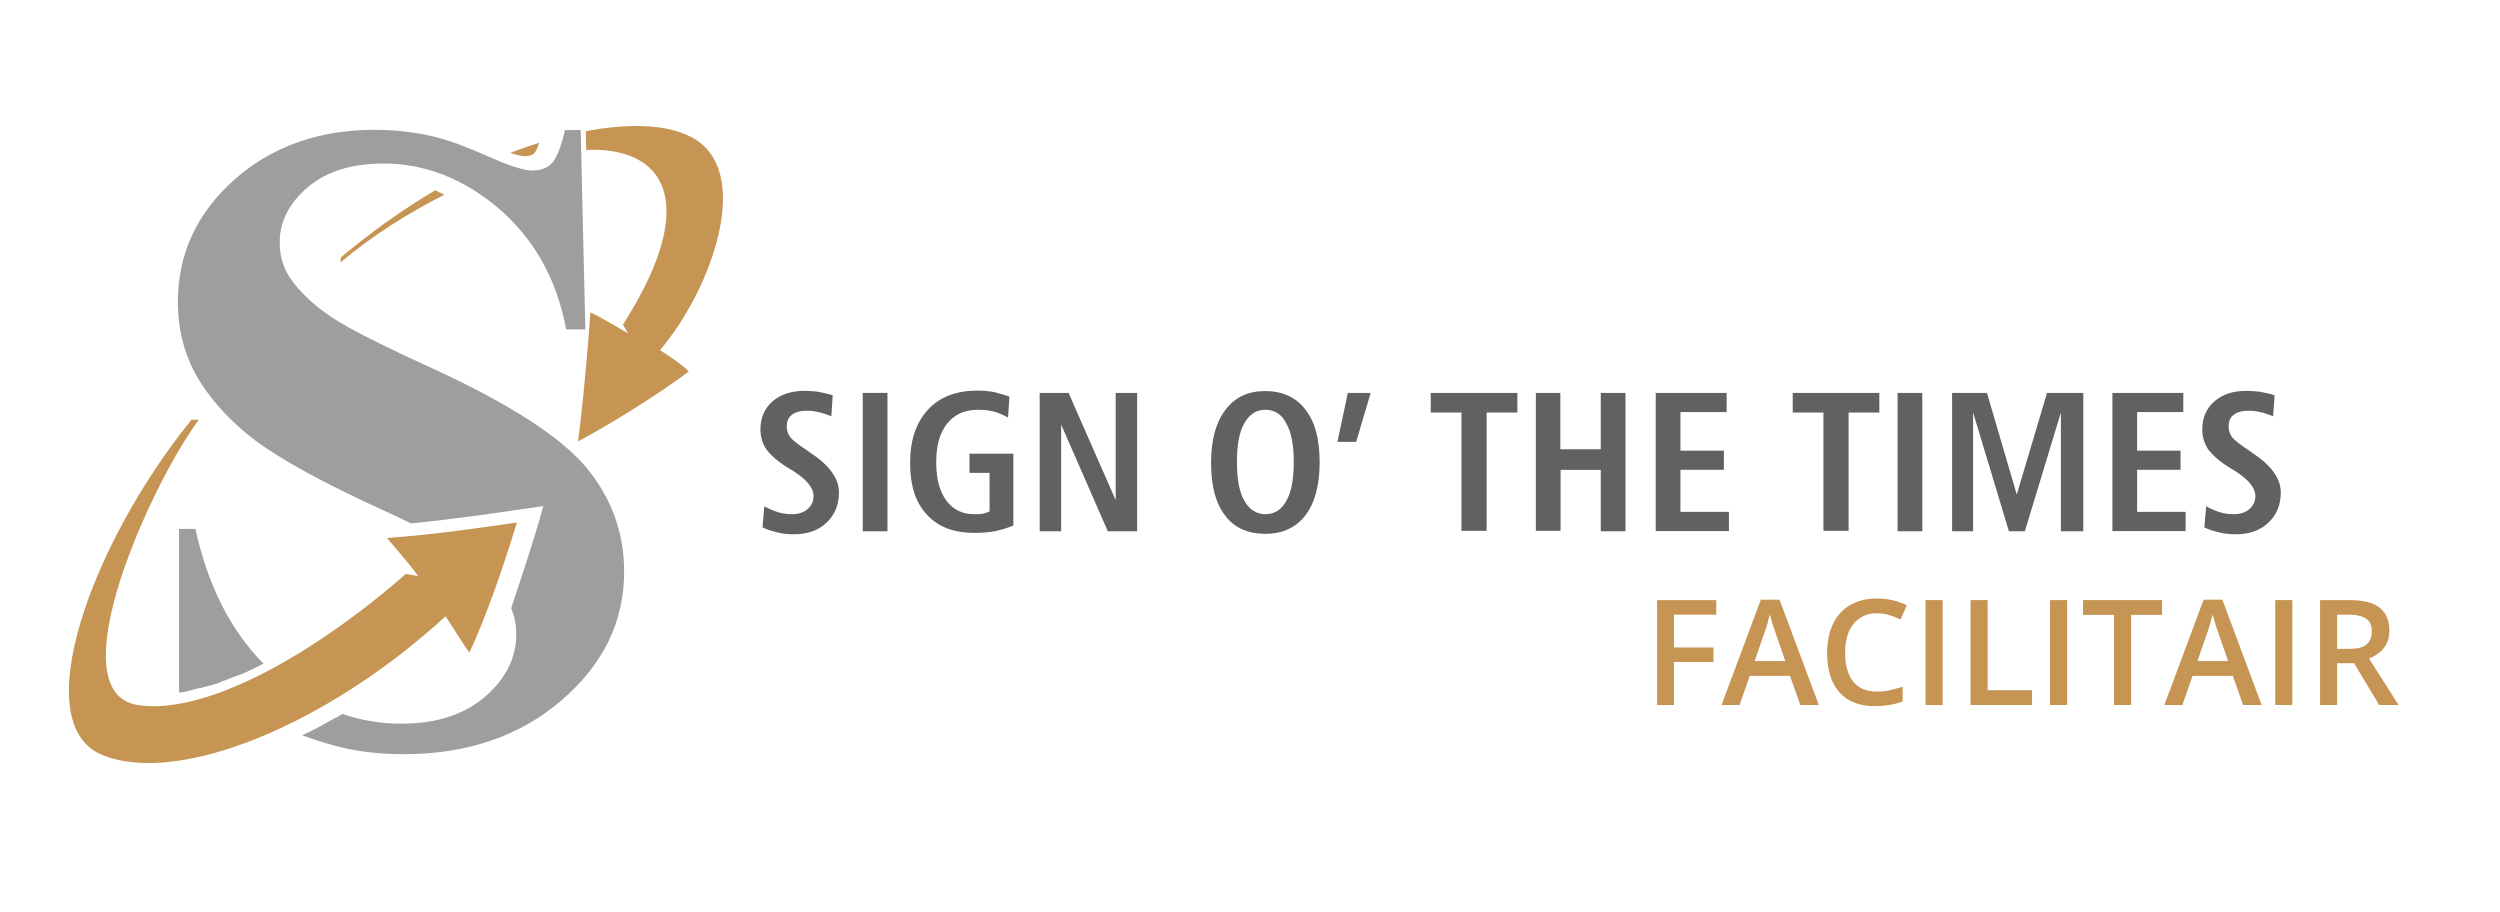 <?xml version="1.0" encoding="utf-8"?>
<!-- Generator: Adobe Illustrator 27.2.0, SVG Export Plug-In . SVG Version: 6.00 Build 0)  -->
<svg version="1.1" id="Laag_1" xmlns="http://www.w3.org/2000/svg" xmlns:xlink="http://www.w3.org/1999/xlink" x="0px" y="0px"
	 viewBox="0 0 1082.3 394.9" style="enable-background:new 0 0 1082.3 394.9;" xml:space="preserve">
<style type="text/css">
	.st0{fill:#616160;}
	.st1{fill:#A09E9D;}
	.st2{fill-rule:evenodd;clip-rule:evenodd;fill:#C69453;}
	.st3{enable-background:new    ;}
	.st4{fill:#C69453;}
</style>
<g>
	<g>
		<g>
			<g>
				<g>
					<g>
						<path class="st0" d="M360.5,171.1l-0.6,9.1c-2-0.8-3.8-1.4-5.6-1.8c-1.8-0.4-3.4-0.6-5-0.6c-2.8,0-5,0.6-6.5,1.8
							c-1.6,1.2-2.2,3-2.2,5.2c0,1.6,0.6,3.2,1.6,4.6c1.2,1.4,3.6,3.2,7.5,5.8l0.8,0.6c8.3,5.4,12.7,11.1,12.7,17.4
							c0,5.4-1.8,9.7-5.4,13.1c-3.6,3.4-8.3,5-14.1,5c-2.4,0-4.8-0.2-7.1-0.8c-2.4-0.6-4.6-1.2-6.5-2.2l0.8-9.1
							c2.2,1.2,4.2,2,6.1,2.6c2,0.6,4,0.8,5.9,0.8c2.8,0,5.2-0.8,6.7-2.2c1.6-1.4,2.6-3.2,2.6-5.6c0-3.6-3-7.3-9.1-11.1
							c-1-0.6-1.6-1-2-1.2c-4.6-2.8-7.5-5.6-9.3-7.9c-1.6-2.4-2.6-5.4-2.6-8.7c0-5,1.8-9.1,5.2-12.1s8.1-4.6,13.9-4.6
							c2,0,4,0.2,5.9,0.4C356.5,170.1,358.5,170.5,360.5,171.1z"/>
					</g>
				</g>
				<g>
					<g>
						<path class="st0" d="M373.5,170.1h10.7V230h-10.7V170.1z"/>
					</g>
				</g>
				<g>
					<g>
						<path class="st0" d="M437,171.7l-0.6,9.1c-2-1.2-4-2-6.1-2.6c-2.2-0.6-4.4-0.8-6.9-0.8c-5.8,0-10.1,2-13.3,5.9
							s-4.8,9.5-4.8,16.9c0,6.9,1.4,12.5,4.4,16.5c3,4,6.9,5.9,12.1,5.9c1.4,0,2.6,0,3.6-0.2c1-0.2,2.2-0.6,3-1v-16.7h-8.7v-8.3h19
							v31.1c-2.4,1-4.8,1.8-7.7,2.4c-2.8,0.6-5.8,0.8-9.1,0.8c-8.9,0-15.9-2.6-20.6-7.9c-5-5.2-7.3-12.7-7.3-22.4
							c0-9.9,2.6-17.4,7.7-23s12.3-8.3,21.4-8.3c2.4,0,5,0.2,7.1,0.6C432.6,170.3,434.8,170.9,437,171.7z"/>
					</g>
				</g>
				<g>
					<g>
						<path class="st0" d="M450.1,170.1h12.5l20.4,46.4v-46.4h9.3V230h-12.7l-20.2-46.2V230h-9.3V170.1z"/>
					</g>
				</g>
				<g>
					<g>
						<path class="st0" d="M547.8,169.3c7.5,0,13.5,2.8,17.4,8.1c4.2,5.4,6.1,12.9,6.1,22.8c0,9.7-2,17.4-6.1,22.8
							s-9.9,8.1-17.4,8.1c-7.5,0-13.5-2.6-17.4-7.9c-4.2-5.4-6.1-12.9-6.1-22.8c0-9.7,2-17.4,6.1-22.8
							C534.6,171.9,540.3,169.3,547.8,169.3z M547.8,177.4c-4,0-6.9,2-9.1,5.8c-2.2,3.8-3.2,9.5-3.2,16.9s1,12.9,3.2,16.7
							c2.2,3.8,5.2,5.8,9.1,5.8c4,0,7.1-2,9.1-5.8c2.2-3.8,3.2-9.5,3.2-16.7c0-7.3-1-12.9-3.2-16.7
							C555,179.4,551.8,177.4,547.8,177.4z"/>
					</g>
				</g>
				<g>
					<g>
						<path class="st0" d="M583.5,170.1h9.9l-6.3,21.2H579L583.5,170.1z"/>
					</g>
				</g>
				<g>
					<g>
						<path class="st0" d="M619.4,170.1h37.5v8.5h-13.3v51.2h-10.9v-51.2h-13.3L619.4,170.1L619.4,170.1z"/>
					</g>
				</g>
				<g>
					<g>
						<path class="st0" d="M664.8,170.1h10.7v24.4H693v-24.4h10.7V230H693v-26.6h-17.4v26.4h-10.7V170.1z"/>
					</g>
				</g>
				<g>
					<g>
						<path class="st0" d="M716.6,170.1h30.9v8.3h-20v16.7h18.8v8.3h-18.8v18.2h21v8.3h-31.7v-59.9H716.6z"/>
					</g>
				</g>
				<g>
					<g>
						<path class="st0" d="M776.1,170.1h37.5v8.5h-13.3v51.2h-10.9v-51.2h-13.3L776.1,170.1L776.1,170.1z"/>
					</g>
				</g>
				<g>
					<g>
						<path class="st0" d="M821.5,170.1h10.7V230h-10.7V170.1z"/>
					</g>
				</g>
				<g>
					<g>
						<path class="st0" d="M844.9,170.1h15.3l12.9,44l13.1-44h15.7V230h-9.7v-51.4L876.6,230h-6.9l-15.5-51.4V230h-9.1v-59.9H844.9z
							"/>
					</g>
				</g>
				<g>
					<g>
						<path class="st0" d="M914.3,170.1h30.9v8.3h-20v16.7H944v8.3h-18.8v18.2h21v8.3h-31.7v-59.9H914.3z"/>
					</g>
				</g>
				<g>
					<g>
						<path class="st0" d="M984.7,171.1l-0.6,9.1c-2-0.8-3.8-1.4-5.6-1.8c-1.8-0.4-3.4-0.6-5-0.6c-2.8,0-5,0.6-6.5,1.8
							c-1.6,1.2-2.2,3-2.2,5.2c0,1.6,0.6,3.2,1.6,4.6c1.2,1.4,3.6,3.2,7.5,5.8l0.8,0.6c8.3,5.4,12.7,11.1,12.7,17.4
							c0,5.4-1.8,9.7-5.4,13.1c-3.6,3.4-8.3,5-14.1,5c-2.4,0-4.8-0.2-7.1-0.8c-2.4-0.6-4.6-1.2-6.5-2.2l0.8-9.1
							c2.2,1.2,4.2,2,6.1,2.6c2,0.6,4,0.8,5.9,0.8c2.8,0,5.2-0.8,6.7-2.2c1.6-1.4,2.6-3.2,2.6-5.6c0-3.6-3-7.3-9.1-11.1
							c-1-0.6-1.6-1-2-1.2c-4.6-2.8-7.5-5.6-9.3-7.9c-1.6-2.4-2.6-5.4-2.6-8.7c0-5,1.8-9.1,5.2-12.1s8.1-4.6,13.9-4.6
							c2,0,4,0.2,5.9,0.4C980.9,170.1,982.9,170.5,984.7,171.1z"/>
					</g>
				</g>
			</g>
		</g>
	</g>
</g>
<path class="st1" d="M77.5,299.6V229h7.1c5.4,24.6,15.3,44,29.5,58.3c-0.2,0-0.2,0.2-0.4,0.2l-0.4,0.2l0,0l0,0l-6.9,3.4
	c0,0,0,0-0.2,0l-1.6,0.8h-0.2c-0.6,0.2-1.2,0.4-1.6,0.6l-1,0.4h-0.2l-0.6,0.2c-0.2,0-0.2,0-0.4,0.2c-0.2,0-0.2,0-0.4,0.2l0,0
	l-0.8,0.2c-0.2,0-0.2,0.2-0.4,0.2c-0.2,0.2-0.6,0.2-1,0.4l-2.6,1l0,0c-0.2,0-0.2,0-0.2,0.2l-0.8,0.2c-0.2,0-0.4,0-0.4,0.2
	c-0.2,0-0.2,0-0.4,0.2h-0.2h-0.2l-1.8,0.6h-0.2c-0.4,0.2-1,0.2-1.4,0.4l-1.8,0.4c-0.2,0-0.2,0-0.4,0.2L86,298c-0.2,0-0.2,0-0.4,0
	l-0.6,0.2c-0.2,0-0.4,0.2-0.6,0.2c-0.2,0-0.4,0-0.6,0.2h-0.2l-1.4,0.4c-0.2,0-0.6,0-0.8,0.2c-0.6,0.2-1.2,0.2-1.8,0.4l-1.8,0.2
	C77.7,299.6,77.7,299.6,77.5,299.6 M251.4,56.3l2,86.3h-8.3c-4-21.6-13.7-38.9-29-52.2c-15.5-13.1-32.1-19.6-50-19.6
	c-13.9,0-24.8,3.4-32.9,10.3c-8.1,6.9-12.1,14.9-12.1,23.8c0,5.8,1.4,10.7,4.4,15.3c4,5.9,10.1,11.9,18.8,17.6
	c6.3,4.2,21,11.7,44,22.2c32.3,14.9,54.1,29,65.2,42c11.1,13.3,16.7,28.4,16.7,45.4c0,21.6-8.9,40.1-27,55.7
	c-18,15.5-40.8,23.4-68.4,23.4c-8.7,0-16.9-0.8-24.6-2.4c-5.6-1.2-11.9-3-19.4-5.8c1-0.4,2-1,3-1.4s1.8-1,2.8-1.4
	c0.8-0.4,1.6-0.8,2.2-1.2l6.5-3.6h0.2c0.8-0.4,1.6-1,2.4-1.4l0.4-0.2c8.1,2.8,16.7,4.2,25.4,4.2c15.3,0,27.4-4,36.3-11.7
	s13.5-16.7,13.5-27c0-4-0.6-7.3-2.2-11.3c4.8-14.5,9.9-29.5,13.9-44.2c-17.8,2.6-39.5,5.8-57.3,7.5c-4-2-8.3-4-12.9-6.1
	c-25.2-11.5-43-21.4-54.1-29.5c-5.8-4.4-16.9-13.5-25.2-27.2c-5.9-10.1-8.7-21.2-8.7-33.1c0-20.6,8.1-38.3,24.2-52.7
	s36.5-21.8,60.9-21.8c8.9,0,17.6,1,26,3c6.3,1.6,14.1,4.4,23.2,8.5s15.5,6.1,19.2,6.1c3.6,0,6.3-1,8.3-3s4-6.9,5.8-14.5h6.9V56.3z"
	/>
<path class="st2" d="M188.4,82.4c-13.5,7.9-27.4,17.8-40.8,29c0,0.4,0,0.8-0.2,1.2c0,0.4,0,0.8,0,1c13.7-11.5,29.3-21.4,45-29.3
	C190.9,83.6,189.6,83,188.4,82.4 M233.4,61.8c-3.6,1.2-7.3,2.4-10.9,3.8c-0.6,0.2-1,0.4-1.6,0.6c2.4,0.8,4.8,1.4,6.3,1.4
	c1.4,0,3-0.2,4-1.2C232,65.8,232.8,63.8,233.4,61.8z M285.7,151.6c22.4-26.2,41.2-78.3,13.3-92.4c-10.9-5.6-27.4-5.8-45.4-2.4
	l0.2,8.1c33.1-1.4,49.6,21.4,17.3,73.4l-1.4,2.2l2.2,3.8c-4.6-2.6-12.1-7.1-16.3-9.1l-1,13.3c-1.2,14.3-3,33.3-4.4,42.6
	c10.5-5.4,34.5-20,48-30.3C295.4,158,291.1,155,285.7,151.6z"/>
<path class="st2" d="M181,249.4c-2.8-4.2-9.3-11.5-13.5-16.5c10.1-0.8,20-1.4,56.3-6.7c-8.7,28.6-16.9,48.8-20.6,56.3
	c-3.6-5-6.3-9.7-10.3-15.7c-51.2,47-115.6,73.4-148.5,60.1c-33.3-13.5-4.8-91.8,38.5-145.2c1,0,2,0,3.2,0
	c-21,28.2-61.5,117.8-26.6,123.5c27.2,4.4,72.4-18.6,116.2-56.7L181,249.4z"/>
<g>
	<g class="st3">
		<path class="st4" d="M724.8,305.2h-7.4v-45.4H743v6.3h-18.3v14.2h17.1v6.3h-17.1V305.2z"/>
		<path class="st4" d="M779.4,305.2l-4.5-12.6h-17.4l-4.4,12.6h-7.8l17-45.6h8.1l17,45.6H779.4z M772.9,286.2l-4.3-12.4
			c-0.3-0.8-0.7-2.1-1.3-3.9c-0.5-1.8-0.9-3.1-1.1-3.9c-0.6,2.5-1.4,5.3-2.5,8.4l-4.1,11.8H772.9z"/>
		<path class="st4" d="M812.6,265.5c-4.3,0-7.6,1.5-10.1,4.5s-3.7,7.2-3.7,12.5c0,5.6,1.2,9.8,3.5,12.6c2.4,2.9,5.8,4.3,10.2,4.3
			c1.9,0,3.8-0.2,5.6-0.6c1.8-0.4,3.7-0.9,5.6-1.5v6.4c-3.6,1.3-7.6,2-12.1,2c-6.6,0-11.8-2-15.3-6c-3.6-4-5.3-9.8-5.3-17.3
			c0-4.7,0.9-8.9,2.6-12.4c1.7-3.5,4.2-6.3,7.5-8.1c3.3-1.9,7.1-2.8,11.5-2.8c4.6,0,8.9,1,12.9,2.9l-2.7,6.2
			c-1.5-0.7-3.2-1.4-4.9-1.9C816.3,265.8,814.5,265.5,812.6,265.5z"/>
		<path class="st4" d="M833.6,305.2v-45.4h7.4v45.4H833.6z"/>
		<path class="st4" d="M853.1,305.2v-45.4h7.4v39h19.2v6.4H853.1z"/>
		<path class="st4" d="M887.5,305.2v-45.4h7.4v45.4H887.5z"/>
		<path class="st4" d="M922.6,305.2h-7.4v-39h-13.4v-6.4H936v6.4h-13.4V305.2z"/>
		<path class="st4" d="M971.1,305.2l-4.5-12.6h-17.4l-4.4,12.6H937l17-45.6h8.1l17,45.6H971.1z M964.6,286.2l-4.3-12.4
			c-0.3-0.8-0.7-2.1-1.3-3.9c-0.5-1.8-0.9-3.1-1.1-3.9c-0.6,2.5-1.4,5.3-2.5,8.4l-4.1,11.8H964.6z"/>
		<path class="st4" d="M985,305.2v-45.4h7.4v45.4H985z"/>
		<path class="st4" d="M1011.8,287.1v18.1h-7.4v-45.4h12.8c5.9,0,10.2,1.1,13,3.3c2.8,2.2,4.2,5.5,4.2,9.9c0,5.7-2.9,9.7-8.8,12.1
			l12.8,20.1h-8.4l-10.9-18.1H1011.8z M1011.8,280.9h5.2c3.5,0,6-0.6,7.5-1.9c1.6-1.3,2.3-3.2,2.3-5.7c0-2.6-0.8-4.4-2.5-5.5
			c-1.7-1.1-4.2-1.7-7.6-1.7h-4.9V280.9z"/>
	</g>
</g>
</svg>
